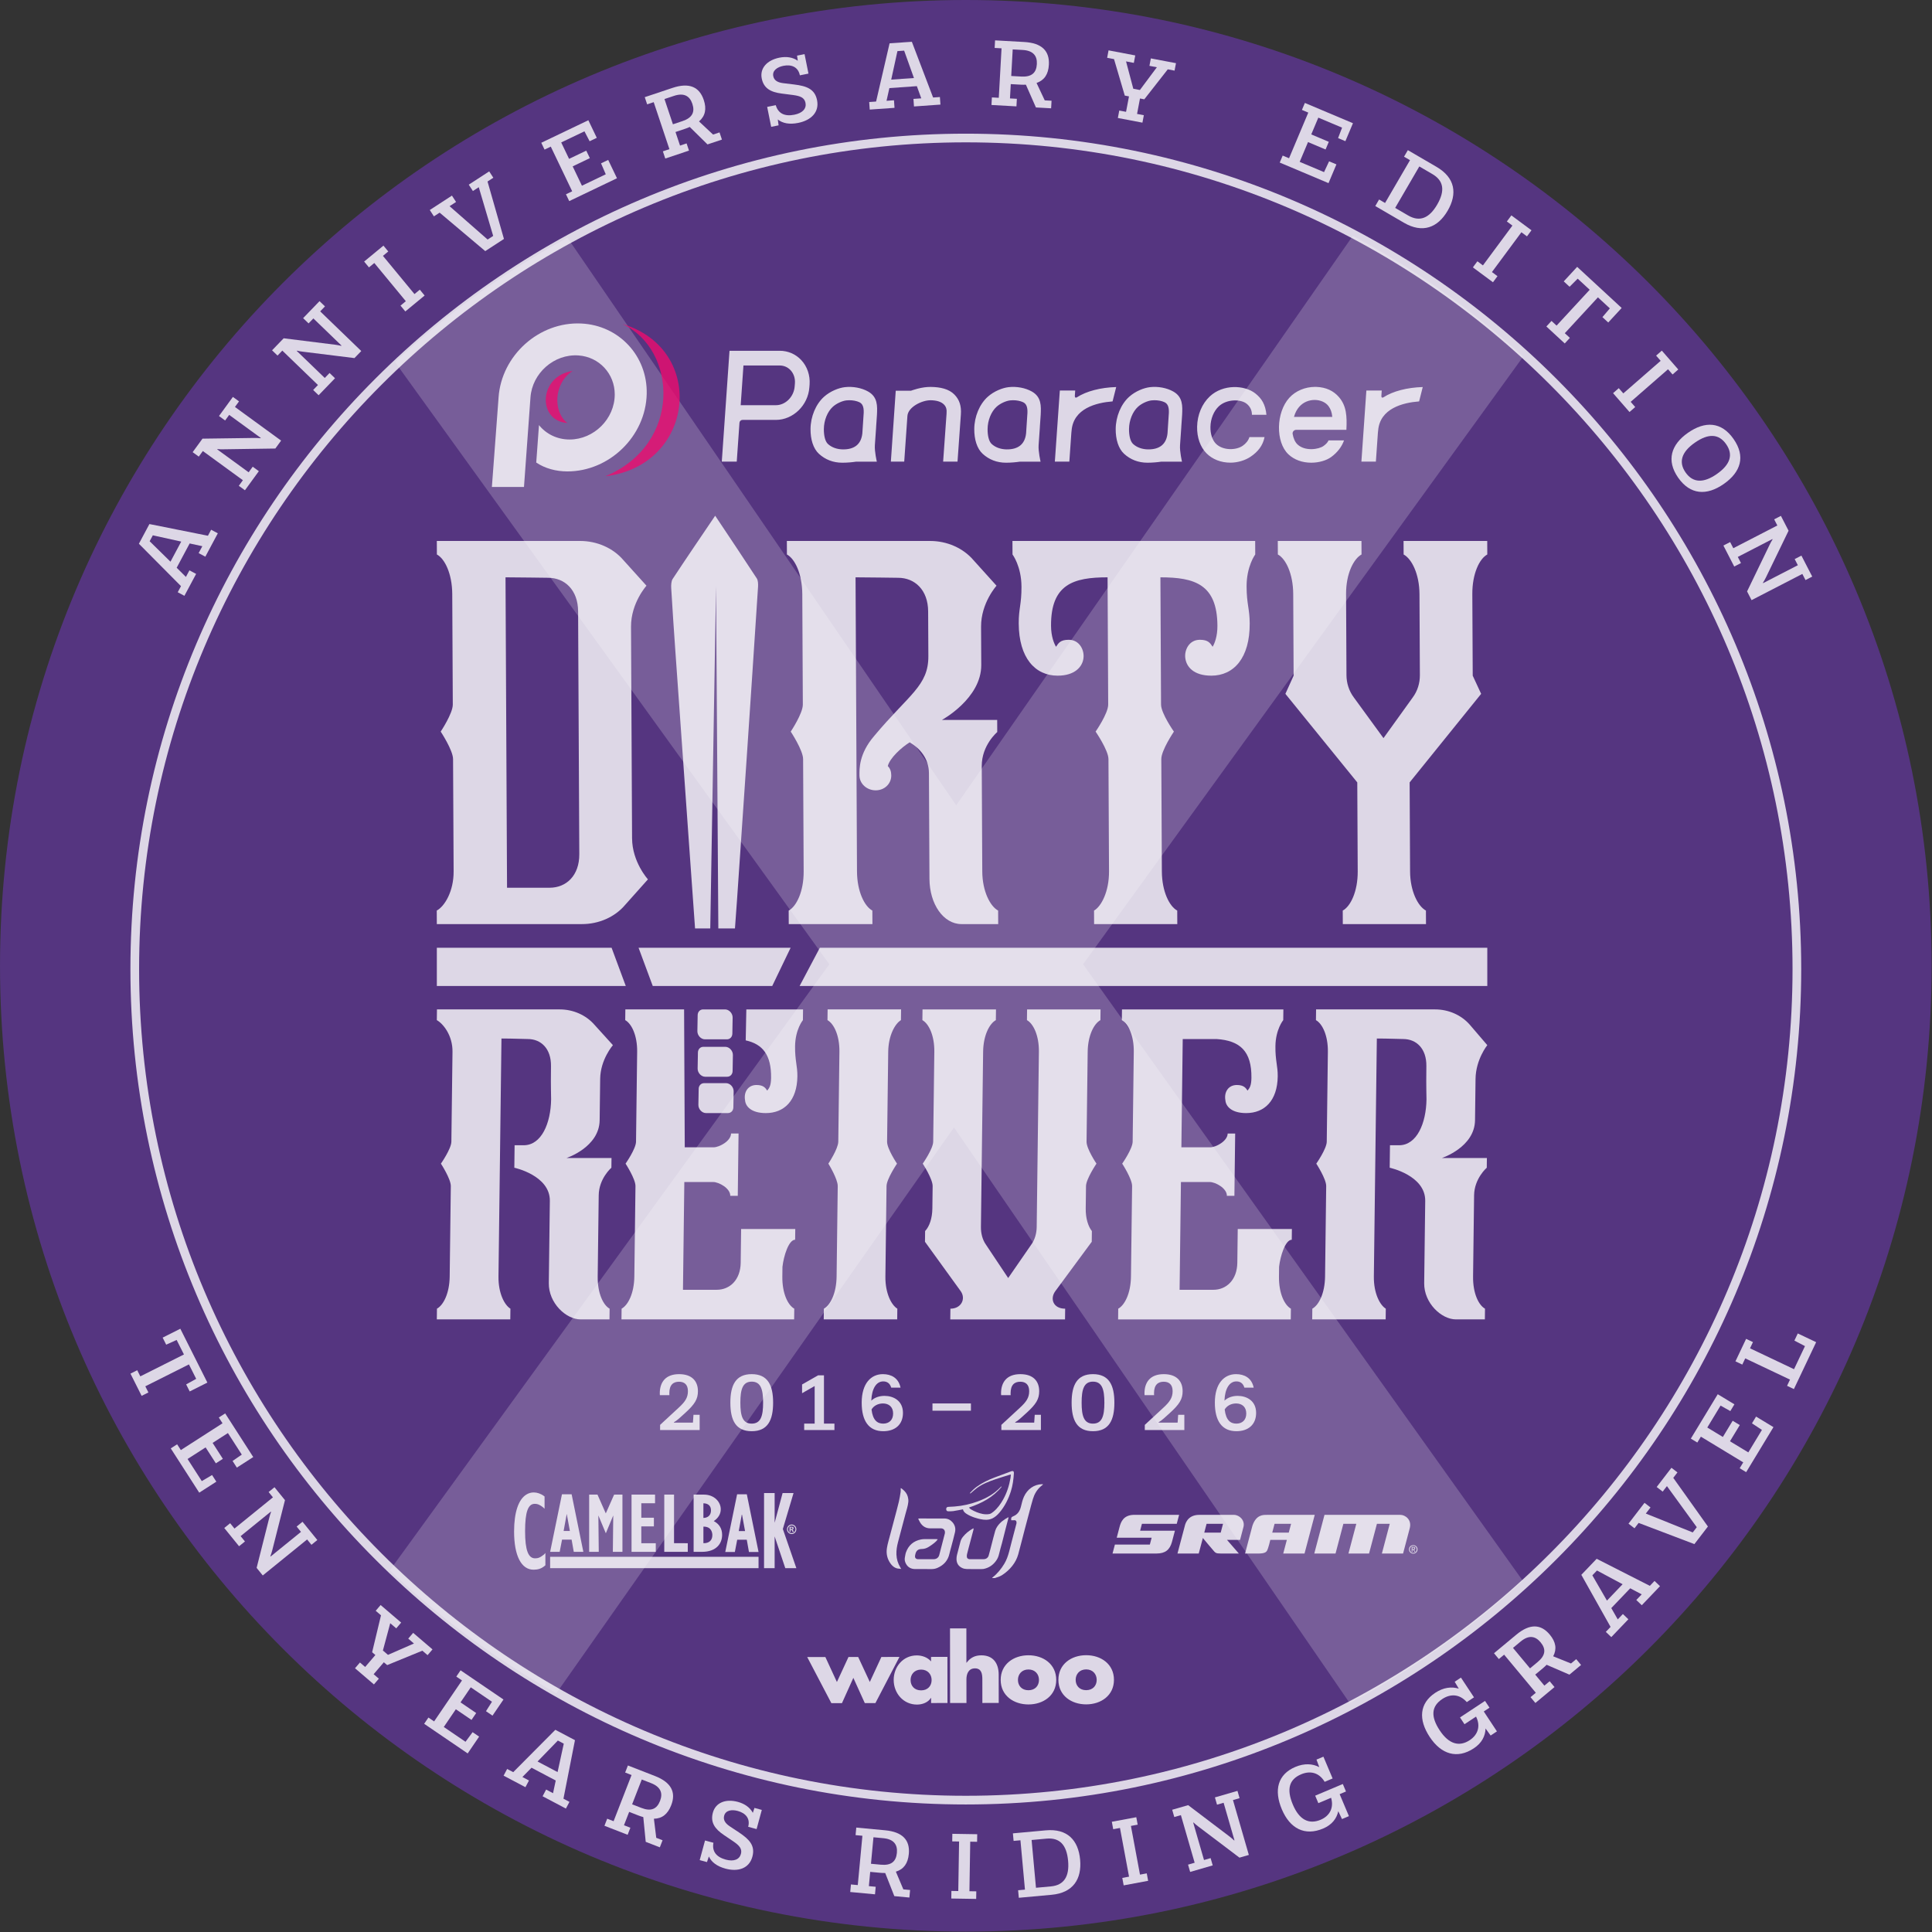<?xml version="1.0" encoding="UTF-8" standalone="no"?> <svg xmlns="http://www.w3.org/2000/svg" xmlns:xlink="http://www.w3.org/1999/xlink" xmlns:serif="http://www.serif.com/" width="100%" height="100%" viewBox="0 0 14634 14634" version="1.1" xml:space="preserve" style="fill-rule:evenodd;clip-rule:evenodd;stroke-linejoin:round;stroke-miterlimit:2;"><rect x="0" y="0" width="14634" height="14634" fill="#333333" stroke="none"/><g><g id="Layer-1"><g><g><path d="M14631.2,7315.55c0,-4040.25 -3275.26,-7315.55 -7315.56,-7315.55c-4040.26,0 -7315.53,3275.3 -7315.53,7315.55c0,4040.25 3275.26,7315.54 7315.53,7315.54c4040.3,-0 7315.56,-3275.3 7315.56,-7315.54" style="fill:#5e3694;fill-opacity:0.8;fill-rule:nonzero;"></path></g><g><path d="M5732.29,4381.24c-102.639,-157.553 -207.362,-313.178 -315.157,-474.897c-110.451,163.455 -217.413,319.966 -321.962,478.838c-10.955,16.614 -12.361,47.361 -10.955,70.902c9.358,159.098 20.209,318.056 31.389,476.911c34.896,494.358 70.035,988.646 105.156,1482.97c14.358,202.535 28.855,405.383 43.941,616.668l115.192,-0l43.767,-2593.41l17.344,2593.41l125.92,-0c4.739,-63.334 12.951,-177.067 15.312,-211.511c24.671,-360.643 49.462,-721.251 73.716,-1081.89c29.045,-431.251 57.795,-862.588 85.798,-1293.94c1.337,-21.198 0.33,-49.011 -9.461,-64.045" style="fill:#fff;fill-opacity:0.8;fill-rule:nonzero;"></path></g><g><path d="M4631.94,8771.47l-0.938,73.489c0,0 -94.41,81.251 -95.99,208.89c-0.764,58.055 -7.725,615.087 -7.725,615.087c-1.598,127.656 41.927,216.632 90.33,243.681l-0.973,81.198l-219.34,-0c-109.67,-0 -242.136,-123.751 -240.261,-274.619l7.813,-622.847c2.43,-193.351 -269.028,-251.39 -269.028,-251.39l2.083,-170.225l69.097,-0c134.046,-0 205.209,-166.355 207.483,-348.16c0.486,-38.698 -3.316,-61.893 -0.937,-251.442c1.649,-131.527 -74.653,-205.017 -176.164,-205.017c-40.625,-0 -105.503,-3.889 -198.975,-3.889c-0.712,54.167 -4.445,355.92 -22.605,1802.71c-1.562,127.656 46.059,216.632 90.434,243.681l-0.989,81.198l-556.494,-0l0.99,-81.198c49.097,-27.049 94.879,-116.025 96.476,-243.681l8.576,-684.723c0.677,-54.167 -75,-170.243 -75,-170.243c0,-0 78.524,-112.153 79.184,-166.285l8.542,-680.869c1.528,-123.75 -70.365,-212.725 -118.768,-239.826l1.042,-81.268l930.036,0c101.527,0 198.507,42.587 262.587,116.042l140.191,154.74c-0,-0 -94.74,108.316 -96.563,255.33l-3.924,313.368c-2.586,205 -251.354,286.268 -251.354,286.268l341.164,-0Z" style="fill:#fff;fill-opacity:0.8;fill-rule:nonzero;"></path></g><g><path d="M6719.27,8647.69c-0.66,54.167 75.121,166.302 75.121,166.302c0,0 -78.628,116.094 -79.323,170.226c-1.875,150.868 -6.476,518.351 -8.576,684.74c-1.597,127.639 46.024,216.632 90.364,243.664l-0.954,81.215l-556.494,-0l1.042,-81.215c49.045,-27.032 94.826,-116.025 96.406,-243.664c3.09,-243.733 4.913,-390.747 8.611,-684.74c0.66,-54.132 -70.989,-170.226 -70.989,-170.226c-0,0 74.496,-112.135 75.156,-166.302c3.472,-274.653 5.295,-421.667 8.576,-680.834c1.545,-123.767 -41.979,-212.795 -90.434,-239.844l1.042,-81.267l556.459,-0l-1.007,81.267c-45.052,27.049 -94.931,116.077 -96.424,239.844c-3.663,290.105 -5.208,413.889 -8.576,680.834" style="fill:#fff;fill-opacity:0.8;fill-rule:nonzero;"></path></g><g><path d="M9688.55,9595.47l-0.938,73.541c-1.545,127.639 41.945,216.615 90.382,243.664l-1.024,81.215l-1307.87,-0l0.99,-81.215c49.097,-27.049 94.861,-116.025 96.458,-243.664c4.028,-321.111 4.914,-390.747 8.611,-684.723c0.643,-54.184 -75.034,-170.26 -75.034,-170.26c-0,-0 78.541,-112.188 79.201,-166.285l8.559,-680.869c1.563,-123.75 -41.979,-212.777 -90.434,-239.861l1.042,-81.215l1222.54,-0l-1.041,81.215c-0,0 -57.657,69.653 -59.236,197.327c-1.372,108.316 18.385,150.816 17.448,228.229c-2.327,185.677 -101.007,278.542 -239.133,278.542c-109.67,-0 -153.663,-50.313 -157.17,-96.754c-11.423,-61.857 21.771,-116.024 86.788,-116.024c52.778,0 68.75,23.229 80.678,42.5c16.527,-19.271 28.923,-38.663 29.618,-96.649c2.534,-201.181 -85.782,-282.431 -264.393,-293.994l-255.903,0l-10.226,820.088l219.323,-0c40.626,-0 130.539,-46.424 131.303,-104.427l56.857,-0c-1.597,127.639 -4.253,340.417 -5.902,471.892l-56.91,0c0.746,-58.02 -88.038,-104.409 -128.663,-104.409l-219.358,-0c-0.608,50.277 -3.82,305.555 -10.191,816.198l255.885,0c97.5,0 179.653,-73.472 181.337,-205c3.125,-251.493 2.327,-189.566 3.177,-255.33l410.209,-0l-0.972,81.267c-48.768,0 -86.927,123.785 -96.007,205.001" style="fill:#fff;fill-opacity:0.8;fill-rule:nonzero;"></path></g><g><path d="M11262.5,8771.47l-0.937,73.489c-0,0 -94.41,81.251 -95.99,208.89c-0.764,58.055 -7.743,615.087 -7.743,615.087c-1.58,127.656 41.945,216.632 90.347,243.681l-0.972,81.198l-219.34,-0c-109.67,-0 -242.136,-123.751 -240.261,-274.619l7.813,-622.847c2.43,-193.351 -269.028,-251.39 -269.028,-251.39l2.083,-170.225l69.097,-0c134.063,-0 205.209,-166.355 207.483,-348.16c0.486,-38.698 -3.316,-61.893 -0.937,-251.442c1.649,-131.527 -74.601,-205.017 -176.164,-205.017c-40.625,-0 -105.503,-3.889 -198.976,-3.889c-0.711,54.167 -4.444,355.92 -22.604,1802.71c-1.562,127.656 46.059,216.632 90.434,243.681l-0.989,81.198l-556.494,-0l0.99,-81.198c49.097,-27.049 94.878,-116.025 96.476,-243.681l8.576,-684.723c0.677,-54.167 -75,-170.243 -75,-170.243c-0,-0 78.524,-112.153 79.201,-166.285l8.525,-680.869c1.527,-123.75 -41.997,-212.725 -90.4,-239.826l1.042,-81.268l901.667,0c101.528,0 198.507,42.587 262.587,116.042l132.657,154.74c-0,-0 -87.205,108.316 -89.028,255.33l-3.924,313.368c-2.587,205 -251.354,286.268 -251.354,286.268l341.163,-0Z" style="fill:#fff;fill-opacity:0.8;fill-rule:nonzero;"></path></g><g><path d="M4787.67,6349.94c0.885,180.07 120.156,310.712 120.156,310.712l-173.229,194.15c-77.431,91.788 -199.497,144.757 -325.487,144.757l-1100.38,-0l-0.521,-102.414c59.114,-31.77 128.542,-144.705 127.795,-296.562l-4.271,-850.8c-0.33,-67.066 -93.646,-208.298 -93.646,-208.298c0,-0 91.98,-137.691 91.632,-204.758c-0.416,-88.246 0.243,45.903 -4.114,-836.667c-0.799,-155.347 -56.979,-268.333 -116.407,-300.139l-0.468,-102.361l1086.06,-0c125.989,-0 248.576,52.951 326.875,144.74l175.156,194.149c0,-0 -117.951,130.642 -117.066,310.695l7.917,1602.8Zm-408.803,-1719.29c-0.798,-162.379 -101.336,-254.219 -227.344,-254.219c-48.211,-0 -207.587,-3.507 -322.482,-3.507l11.545,2351.23l322.5,0c126.007,0 225.712,-91.788 224.844,-254.201l-9.063,-1839.31Z" style="fill:#fff;fill-opacity:0.8;fill-rule:nonzero;"></path></g><g><path d="M7134.38,5453.24l418.872,-0l0.417,91.788c-0,0 -118.091,98.889 -117.344,257.726c0.434,84.705 3.524,706.112 3.975,797.848c0.764,151.858 60.626,264.792 120.07,296.563l0.521,102.413l-278.004,0c-137.17,0 -241.701,-151.84 -242.639,-342.483c-3.785,-769.636 -3.698,-748.386 -3.976,-801.355c-0.52,-109.479 -67.621,-187.101 -145.712,-233.021c-62.812,38.82 -151.354,120.018 -165.92,180.035c18.629,17.691 26.163,42.361 26.302,70.625c0.33,63.559 -51.284,112.969 -118.038,112.969c-66.701,0 -122.552,-49.41 -122.882,-112.969c-0.226,-49.427 -4.479,-162.413 109.705,-296.58c265.313,-317.708 413.316,-381.233 412.188,-607.223c-0,0 -0.504,-102.361 -1.667,-338.906c-0.816,-162.379 -101.354,-254.202 -227.344,-254.202c-48.212,0 -207.587,-3.524 -322.5,-3.524l10.955,2227.66c0.729,151.858 56.909,264.792 116.406,296.563l0.451,102.413l-633.802,0l-0.504,-102.413c59.115,-31.771 114.202,-144.705 113.455,-296.563l-4.218,-850.799c-0.33,-67.032 -93.698,-208.282 -93.698,-208.282c-0,0 91.979,-137.708 91.649,-204.792l-4.115,-836.667c-0.816,-155.33 -56.979,-268.316 -116.406,-300.122l-0.486,-102.361l1086.06,0c126.042,0 248.576,52.952 326.945,144.74l175.156,194.201c-0,0 -118.021,130.573 -117.118,310.643l1.458,289.497c1.25,254.201 -298.212,416.58 -298.212,416.58" style="fill:#fff;fill-opacity:0.8;fill-rule:nonzero;"></path></g><g><path d="M9507.82,4199.94c0,0 -66.232,88.282 -65.486,243.629c0.66,134.097 23.039,165.938 23.594,278.872c1.32,261.233 -120.33,395.417 -290.903,395.417c-133.403,-0 -189.34,-67.066 -197.066,-134.184c-7.708,-60 28.924,-137.657 110.521,-137.657c62.986,0 77.934,24.705 96.615,52.969c14.704,-24.705 36.684,-77.691 36.267,-158.854c-1.493,-314.202 -172.292,-367.188 -431.771,-367.188c1.771,360.087 2.361,476.58 4.757,963.785c0.33,67.067 97.396,204.775 97.396,204.775c-0,-0 -95.712,141.215 -95.382,208.299c4.201,854.358 4.201,850.799 4.201,850.799c0.764,151.823 56.927,264.792 116.424,296.563l0.468,102.413l-630.174,0l-0.451,-102.413c55.417,-31.771 114.201,-144.74 113.455,-296.563c-2.622,-518.941 -1.684,-335.365 -4.254,-850.799c-0.329,-67.084 -97.361,-208.299 -97.361,-208.299c0,-0 95.677,-137.708 95.347,-204.775c-0.572,-116.51 -0.034,-14.149 -4.722,-963.785c-259.496,-0 -429.74,52.986 -428.195,367.188c0.382,81.163 22.882,134.149 37.813,158.854c18.438,-28.264 33.142,-52.969 96.146,-52.969c81.545,0 118.993,77.657 111.875,137.657c-7.083,67.118 -66.059,134.184 -195.799,134.184c-170.521,-0 -293.472,-134.184 -294.792,-395.417c-0.555,-112.934 21.545,-144.775 20.886,-278.872c-0.799,-155.347 -67.917,-243.629 -67.917,-243.629l-0.521,-102.361l1838.56,0l0.468,102.361Z" style="fill:#fff;fill-opacity:0.8;fill-rule:nonzero;"></path></g><g><path d="M11265.1,4097.58l0.468,102.361c-59.114,31.789 -114.166,144.775 -113.368,300.139c0,0 1.632,331.806 3.038,617.779l63.716,137.708l-541.598,670.782l3.316,674.254c0.764,151.84 60.625,264.792 120.104,296.58l0.469,102.396l-630.157,0l-0.451,-102.396c59.097,-31.788 114.201,-144.74 113.437,-296.58l-3.368,-674.254l-544.497,-670.782l62.344,-137.708c-1.389,-285.973 -3.038,-617.779 -3.038,-617.779c-0.746,-155.364 -56.962,-268.35 -116.406,-300.139l-0.469,-102.361l633.803,0l0.52,102.361c-59.166,31.789 -117.916,144.775 -117.1,300.139c-0,0 0.121,31.719 2.986,614.22c0.33,60.052 19.149,120.069 56.441,169.496l223.923,307.153l220.886,-307.153c36.892,-49.427 55.087,-109.444 54.757,-169.496c-2.847,-582.501 -2.986,-614.22 -2.986,-614.22c-0.781,-155.364 -60.66,-268.35 -120.104,-300.139l-0.521,-102.361l633.855,0Z" style="fill:#fff;fill-opacity:0.8;fill-rule:nonzero;"></path></g><g><path d="M11265.6,7468.57l-5209,0l153.195,-289.583l5055.8,-0l-0,289.583Z" style="fill:#fff;fill-opacity:0.8;fill-rule:nonzero;"></path></g><g><path d="M4740.05,7468.57l-1431.2,0l0,-289.583l1323.73,-0l107.465,289.583Z" style="fill:#fff;fill-opacity:0.8;fill-rule:nonzero;"></path></g><g><path d="M5849.19,7468.57l-904.879,0l-107.448,-289.583l1151.68,-0l-139.358,289.583Z" style="fill:#fff;fill-opacity:0.8;fill-rule:nonzero;"></path></g><g><path d="M5653.13,7645.79l-4.722,234.635c129.791,28.282 194.392,112.066 192.222,283.751c-0.694,57.986 -13.108,77.361 -29.635,96.649c-11.927,-19.288 -27.882,-42.5 -80.678,-42.5c-65.017,0 -98.211,54.149 -86.77,116.024c3.506,46.459 47.5,96.771 157.152,96.771c138.143,0 236.806,-92.882 239.15,-278.559c0.92,-77.413 -18.82,-119.913 -17.517,-228.229c1.649,-127.674 59.305,-197.327 59.305,-197.327l1.024,-81.215l-429.531,-0Z" style="fill:#fff;fill-opacity:0.8;fill-rule:nonzero;"></path></g><g><path d="M5610.42,9564.51c-1.702,131.528 -83.82,205 -181.32,205l-255.903,-0c6.424,-510.643 9.601,-765.921 10.26,-816.181l219.323,-0c40.573,-0 129.376,46.371 128.681,104.392l56.875,0c1.649,-131.476 4.306,-344.236 5.886,-471.893l-56.875,0c-0.747,58.004 -90.66,104.427 -131.285,104.427l-219.323,0l-5.035,-1044.48l-444.931,0l-1.024,81.251c48.437,27.083 91.979,116.076 90.434,239.843l-8.577,680.852c-0.642,54.097 -79.201,166.302 -79.201,166.302c-0,-0 75.694,116.076 75.052,170.243c0,0 -4.566,363.629 -8.628,684.706c-1.598,127.656 -47.362,216.632 -96.424,243.68l-1.024,81.216l1307.92,-0l0.99,-81.216c-48.455,-27.048 -91.927,-116.024 -90.382,-243.68l0.92,-73.525c9.132,-81.215 47.24,-205 96.007,-205l1.024,-81.25l-410.243,-0c-0.851,65.747 -0.052,3.819 -3.194,255.313" style="fill:#fff;fill-opacity:0.8;fill-rule:nonzero;"></path></g><g><path d="M5505.73,7872.48l-165.851,0c-30.503,0 -58.125,-29.826 -57.569,-62.153l2.17,-121.319c0.469,-25.052 17.916,-43.212 41.562,-43.212l165.834,-0c30.521,-0 58.073,29.826 57.517,62.17l-2.153,121.302c-0.416,25.052 -17.934,43.212 -41.51,43.212" style="fill:#fff;fill-opacity:0.8;fill-rule:nonzero;"></path></g><g><path d="M5507.64,8155.88l-165.851,0c-30.504,0 -58.125,-29.809 -57.552,-62.153l2.152,-121.319c0.469,-25.052 17.917,-43.212 41.563,-43.212l165.833,-0c30.521,-0 58.073,29.826 57.518,62.17l-2.153,121.302c-0.417,25.052 -17.917,43.212 -41.51,43.212" style="fill:#fff;fill-opacity:0.8;fill-rule:nonzero;"></path></g><g><path d="M5513.37,8431.06l-165.851,-0c-30.503,-0 -58.125,-29.809 -57.552,-62.153l2.153,-121.32c0.451,-25.052 17.916,-43.211 41.562,-43.211l165.834,-0c30.521,-0 58.073,29.826 57.517,62.17l-2.153,121.302c-0.416,25.052 -17.916,43.212 -41.51,43.212" style="fill:#fff;fill-opacity:0.8;fill-rule:nonzero;"></path></g><g><path d="M8238.72,7966.87c-1.215,96.702 -1.493,119.931 -8.576,680.834c-0.643,54.184 75.087,166.32 75.087,166.32c-0,-0 -78.577,116.076 -79.236,170.226l-2.153,170.191c-0.938,73.542 18.611,135.399 46.597,170.226l-0.972,81.215l-276.91,375.261c-41.32,57.986 -13.785,131.528 75.555,131.528l-1.024,81.198l-869.202,-0l1.042,-81.198c81.18,-0 118.68,-73.542 78.802,-131.528l-271.459,-375.261l0.973,-81.215c32.899,-34.827 53.975,-96.684 54.913,-170.226l2.153,-170.191c0.659,-54.15 -75.053,-170.226 -75.053,-170.226c0,-0 78.56,-112.136 79.202,-166.32c7.257,-580.243 8.472,-673.125 8.576,-680.834c1.545,-123.767 -41.996,-212.777 -90.434,-239.843l1.024,-81.251l556.494,0l-1.042,81.251c-49.045,27.066 -94.913,116.076 -96.406,239.843c-0.243,15.452 -1.372,108.264 -16.684,1326.86c-0.556,46.389 11.059,96.702 38.958,135.365l167.518,251.441l173.698,-251.441c28.871,-38.663 41.753,-88.976 42.309,-135.365c16.18,-1292.03 16.58,-1323.02 16.615,-1326.86c1.545,-123.767 -42.014,-212.777 -90.469,-239.843l1.024,-81.251l556.494,0l-1.042,81.251c-49.063,27.066 -94.827,116.076 -96.372,239.843" style="fill:#fff;fill-opacity:0.8;fill-rule:nonzero;"></path></g><g><g><clipPath id="_clip1"><path d="M995.657,7336.7c-0,3472.28 2818.93,6291.34 6291.32,6291.34c3472.22,0 6291.32,-2819.07 6291.32,-6291.34c-0,-3472.31 -2819.1,-6291.36 -6291.32,-6291.36c-3472.4,0 -6291.32,2819.05 -6291.32,6291.36Z"></path></clipPath><g clip-path="url(#_clip1)"><g opacity="0.25"><g><path d="M8203.82,7303.99l4012.28,5625.66l-1972.43,0l-3017.62,-4389.6l-3085.09,4389.6l-1938.7,0l4079.73,-5625.66l-4046.01,-5609.81l1989.29,0l3017.62,4405.44l3068.23,-4405.44l1955.57,0l-4062.87,5609.81Z" style="fill:#fff;fill-opacity:0.8;fill-rule:nonzero;"></path></g></g></g></g></g><g><path d="M7514.93,11952.9c1.163,-1.719 1.996,-3.872 3.559,-5.087c36.267,-28.264 64.635,-63.438 88.316,-102.431c17.465,-28.75 28.351,-60.382 36.997,-92.743c7.378,-27.5 14.045,-55.208 21.215,-82.743c10.712,-41.094 21.597,-82.118 32.396,-123.16c0.833,-3.108 1.909,-6.215 2.257,-9.375c1.58,-15.104 -5.157,-24.201 -19.601,-22.344c-6.806,0.868 -13.837,0.139 -20.573,0.139c-1.667,-19.392 1.094,-24.236 16.667,-30.677c31.805,-13.125 48.09,-38.611 56.389,-70.417c6.788,-26.007 11.961,-52.552 23.229,-77.135c26.389,-57.639 75.92,-92.709 135.573,-94.861c2.934,-0.104 5.885,0.625 10.382,1.146c-7.448,6.319 -13.646,11.388 -19.636,16.684c-28.68,25.434 -46.944,57.586 -57.968,93.732c-9.584,31.337 -17.605,63.177 -26.112,94.861c-12.656,47.205 -25.312,94.445 -37.691,141.754c-15.902,60.833 -30.989,121.893 -47.534,182.552c-8.733,31.962 -24.132,61.059 -44.653,87.292c-21.129,27.031 -46.111,49.722 -74.792,68.629c-15.104,9.93 -31.371,16.597 -48.698,21.163c-2.413,0.642 -4.653,1.996 -6.979,3.021l-22.743,-0Z" style="fill:#fff;fill-opacity:0.8;fill-rule:nonzero;"></path></g><g><path d="M6954.69,11502.7c5.695,-0.486 8.82,-1.007 11.945,-1.007c62.222,-0.017 124.444,-0.243 186.684,0.209c24.323,0.173 44.948,9.982 61.129,28.333c19.218,21.788 25.555,47.639 19.305,75.33c-8.628,38.247 -19.358,76.024 -29.253,113.958c-4.341,16.65 -9.445,33.108 -13.16,49.896c-11.198,50.799 -42.188,84.844 -88.785,105.834c-13.871,6.25 -28.507,9.739 -43.854,9.739c-42.205,0 -84.41,0.313 -126.615,-0.086c-30.885,-0.278 -55.312,-12.813 -70.191,-40.695c-8.055,-15.087 -11.354,-31.25 -7.743,-48.333c2.656,-12.605 3.958,-25.695 8.281,-37.691c19.532,-54.184 58.108,-86.806 114.74,-97.761c8.924,-1.736 18.177,-2.396 27.292,-2.482c28.663,-0.313 57.344,-0.174 86.024,-0.07c3.594,0 7.188,0.677 12.396,1.215c-7.569,12.5 -17.326,21.059 -27.205,28.941c-13.437,10.764 -27.691,20.608 -42.344,29.636c-15.781,9.722 -33.107,15.156 -52.1,15.347c-26.962,0.278 -41.875,12.882 -47.587,38.958c-1.25,5.73 -2.969,11.563 -2.934,17.362c0.069,11.701 7.118,18.993 18.715,20.625c2.118,0.312 4.323,0.277 6.476,0.277c38.958,0.018 77.916,0.157 116.875,-0.069c20.555,-0.104 36.528,-12.066 41.701,-31.667c13.976,-53.003 27.535,-106.111 41.25,-159.149c0.417,-1.563 1.025,-3.091 1.268,-4.688c3.854,-24.896 -10.851,-38.68 -31.806,-38.264c-25.417,0.486 -50.851,-0.295 -76.285,0.191c-35.972,0.712 -61.91,-15.677 -80,-45.659c-4.965,-8.23 -8.715,-17.188 -14.219,-28.23" style="fill:#fff;fill-opacity:0.8;fill-rule:nonzero;"></path></g><g><path d="M7639.24,11495c-7.622,29.028 -15.348,58.021 -22.796,87.101c-9.079,35.399 -17.691,70.903 -26.909,106.267c-6.91,26.545 -15.452,52.709 -21.337,79.445c-4.028,18.298 -10.33,35.191 -20.66,50.486c-23.715,35.087 -56.146,57.691 -98.073,65.868c-4.219,0.816 -8.611,0.833 -12.934,0.833c-37.882,0.07 -75.781,0.625 -113.663,-0.295c-11.545,-0.278 -23.872,-2.778 -34.306,-7.587c-29.219,-13.472 -43.785,-37.378 -43.437,-69.635c0.121,-9.584 1.076,-19.41 3.385,-28.698c8.403,-33.889 17.57,-67.604 26.389,-101.424c3.594,-13.854 10.503,-26.25 19.306,-37.048c20.277,-24.948 44.861,-45.139 72.951,-60.973c1.84,-1.041 3.872,-1.718 7.292,-3.177c-0.191,3.941 0.139,6.927 -0.573,9.618c-12.9,48.889 -25.92,97.709 -38.889,146.58c-3.42,12.969 -6.979,25.938 -9.983,39.011c-1.302,5.711 -1.875,11.736 -1.823,17.621c0.07,12.587 6.945,19.636 19.67,21.025c1.094,0.121 2.171,0.121 3.264,0.121c35.174,0 70.365,0.226 105.539,-0.087c17.777,-0.173 32.378,-10.816 37.309,-28.107c8.107,-28.403 15.156,-57.136 22.639,-85.73c8.836,-33.819 17.083,-67.795 26.823,-101.337c3.402,-11.701 9.236,-23.194 16.145,-33.281c20.868,-30.503 50.053,-51.458 81.997,-68.854l2.674,2.257Z" style="fill:#fff;fill-opacity:0.8;fill-rule:nonzero;"></path></g><g><path d="M6826.39,11884.3c-6.372,-1.077 -9.532,-2.049 -12.709,-2.049c-29.878,-0.139 -51.458,-15.989 -67.847,-38.524c-25.469,-35.052 -34.566,-74.445 -27.83,-117.813c5.156,-33.125 15.261,-64.878 23.663,-97.118c10.973,-42.153 22.466,-84.167 33.594,-126.285c11.25,-42.639 22.952,-85.156 33.212,-128.021c5.868,-24.531 9.635,-49.618 13.49,-74.583c1.371,-8.785 0.225,-17.969 0.225,-27.83c6.25,0.851 10.816,5.729 15.504,9.497c18.038,14.514 32.187,32.378 38.333,54.878c3.472,12.726 5.399,25.868 4.132,39.722c-2.847,30.903 -13.333,59.775 -21.076,89.358c-18.802,71.788 -38.125,143.438 -56.962,215.209c-8.108,30.833 -13.386,61.944 -12.118,94.166c1.337,34.879 11.232,66.719 28.802,96.494c2.153,3.628 4.271,7.257 7.587,12.899" style="fill:#fff;fill-opacity:0.8;fill-rule:nonzero;"></path></g><g><path d="M7586.81,11261.8c-64.497,79.166 -150.625,124.878 -246.893,156.788c4.462,7.326 10.226,11.753 16.65,15.434c27.378,15.677 56.441,27.622 87.274,33.576c16.181,3.125 33.802,3.507 49.948,0.573c11.354,-2.048 22.309,-10.573 31.701,-18.316c30.851,-25.416 53.542,-57.621 73.004,-92.152c28.351,-50.278 45.347,-104.497 55.313,-161.077c1.562,-8.854 1.979,-17.899 3.038,-27.969c-4.531,1.077 -8.091,1.702 -11.511,2.761c-34.444,10.764 -69.097,20.955 -103.264,32.586c-49.618,16.893 -98.784,35.226 -141.614,66.459c-16.042,11.719 -30.486,25.59 -45.695,38.437c-2.135,1.789 -4.514,3.316 -8.802,3.195c1.094,-2.083 1.806,-4.549 3.351,-6.198c15.139,-16.198 31.024,-31.511 49.062,-44.618c41.858,-30.417 88.073,-52.24 136.164,-70.486c41.84,-15.851 83.871,-31.198 125.781,-46.841c12.396,-4.618 20.347,0.851 19.549,13.993c-2.848,46.823 -8.75,93.264 -23.039,138.073c-18.854,59.098 -46.145,113.959 -86.684,161.494c-15.85,18.593 -33.958,35.034 -56.632,45.052c-27.847,12.291 -56.684,10.677 -85.764,4.67c-27.586,-5.677 -54.323,-13.837 -79.774,-25.747c-10.729,-5.034 -21.267,-10.781 -30.99,-17.517c-11.163,-7.708 -20.382,-17.552 -23.125,-31.51c-25.191,4.687 -49.34,9.878 -73.715,13.472c-12.743,1.892 -25.92,1.58 -38.872,1.25c-9.322,-0.226 -14.131,-6.493 -14.27,-16.163c-0.174,-10.469 4.757,-16.389 15.052,-17.119c16.146,-1.128 32.343,-1.51 48.472,-2.777c60.521,-4.757 119.254,-17.726 176.215,-38.82c32.448,-12.014 63.75,-26.389 93.369,-44.427c28.767,-17.517 54.687,-38.455 77.916,-62.795c2.066,-2.153 4.323,-4.097 6.493,-6.163l2.292,2.882Z" style="fill:#fff;fill-opacity:0.8;fill-rule:nonzero;"></path></g><g><rect x="4167.01" y="11792.1" width="1578.58" height="85.99" style="fill:#fff;fill-opacity:0.8;"></rect></g><g><path d="M4707.12,11321l-55.538,0.069c-0,0 -51.701,116.91 -62.969,142.223c-11.111,-25.278 -62.864,-142.275 -62.864,-142.275l-63.126,0l-0.086,433.421l72.864,0.156l-3.073,-275.729l56.563,135.156l56.181,-135.208l-3.056,275.729l72.743,0l-0.069,-433.559l-7.57,0.017Z" style="fill:#fff;fill-opacity:0.8;fill-rule:nonzero;"></path></g><g><path d="M4857.64,11689.1c-0.035,-13.021 0.035,-114.341 -0.087,-127.379c12.9,-0.035 95.382,0 95.382,0l0.018,-65.556c-0,0 -82.483,0.035 -95.296,0.07c-0.052,-12.639 0.035,-97.118 -0.017,-109.757c13.09,-0.035 104.132,-0.052 104.132,-0.052l0.035,-65.417l-7.483,-0.069l-170.694,0.017l0.052,433.577l183.559,-0.052l-0,-65.4c-0,0 -96.372,-0.017 -109.601,0.018" style="fill:#fff;fill-opacity:0.8;fill-rule:nonzero;"></path></g><g><path d="M5105.56,11689c0.139,-14.809 0.017,-368.022 0.017,-368.022l-7.482,-0.069l-66.493,-0.035l-0.07,433.646l178.056,0.018l-0,-65.469c-0,0 -90.781,-0.017 -104.028,-0.069" style="fill:#fff;fill-opacity:0.8;fill-rule:nonzero;"></path></g><g><path d="M5406.42,11521.5c33.82,-22.5 53.108,-53.646 53.056,-89.618c-0,-54.566 -47.899,-110.955 -128.143,-110.938l-69.878,-0.017l-7.5,0l-0.139,433.559l63.108,0c112.621,0.018 152.847,-66.371 152.83,-128.385c-0,-47.986 -21.98,-82.709 -63.334,-104.601m-75.694,167.535c-0,-0 -1.667,-0.017 -2.743,-0.017c0.052,-12.934 -0,-112.466 0.052,-125.365c1.024,-0 2.587,-0.122 2.587,-0.122c60.33,0.105 65.069,49.289 65.104,64.254c-0.07,38.976 -23.785,61.285 -65,61.25m-2.761,-191.285c-0.017,-13.194 0.035,-97.951 0,-110.972c36.927,0.677 57.431,19.653 57.414,53.871c0.052,35.209 -21.598,56.25 -57.414,57.101" style="fill:#fff;fill-opacity:0.8;fill-rule:nonzero;"></path></g><g><path d="M4043.23,11889.7c30.59,-0.503 56.771,-6.476 84.982,-31.007l2.848,-2.882l0.034,-92.569l-10.503,11.354c-30.469,24.948 -47.882,29.392 -68.889,29.01c-49.566,-0.85 -74.497,-59.948 -74.427,-206.423c-0.018,-146.632 23.42,-204.705 71.042,-206.32c25.972,-0.851 44.184,10.66 61.892,23.854c8.507,6.32 14.635,13.75 14.635,13.75l0.052,-93.055l-4.062,-3.316c-25.295,-19.046 -52.448,-26.962 -76.094,-27.518c-21.25,-0.521 -40.469,5.347 -57.552,15.764c-59.514,36.267 -93.247,133.959 -93.247,280.191c0.053,183.75 54.896,290.712 149.289,289.167" style="fill:#fff;fill-opacity:0.8;fill-rule:nonzero;"></path></g><g><path d="M4329.86,11318.4l-6.215,0.069l-67.049,-0.017l-89.531,435.955l72.309,0.087c-0,-0 15.816,-81.702 17.899,-92.587c9.809,-0.07 62.448,-0 72.396,0.017c1.892,10.903 16.372,92.552 16.372,92.552l72.604,0.07l-88.785,-436.146Zm-13.333,277.986c-11.25,0.035 -36.129,0.035 -47.362,0.052c2.362,-12.795 15.799,-86.389 23.664,-129.427c7.951,43.038 21.493,116.58 23.698,129.375" style="fill:#fff;fill-opacity:0.8;fill-rule:nonzero;"></path></g><g><path d="M5996.53,11547.6c19.653,-0.035 35.469,16.076 35.434,36.024c-0.017,19.931 -15.816,35.955 -35.417,35.99c-19.6,-0.035 -35.434,-16.094 -35.399,-36.007c0.035,-19.931 15.851,-36.042 35.382,-36.007m-0.017,64.965c15.746,-0.017 28.593,-12.934 28.593,-28.906c-0.052,-16.076 -12.864,-29.028 -28.576,-29.011c-15.695,0 -28.438,12.969 -28.438,28.924c0.035,16.059 12.691,28.993 28.421,28.993m-16.025,-47.951l17.865,-0c9.062,0.052 12.691,4.913 12.691,10.833c-0,5.608 -3.872,9.774 -10.087,10.556l-0.017,0.208c3.09,1.059 4.583,3.194 7.205,7.552l5.225,9.08l-9.566,-0l-3.125,-6.129c-3.715,-7.586 -6.007,-9.531 -10.538,-9.513l-1.944,-0.018l-0.018,15.677l-7.656,-0.052l-0.035,-38.194Zm16.111,16.423c3.889,0.035 6.441,-2.135 6.389,-5.191c0.052,-3.42 -2.552,-5.121 -7.916,-5.173l-6.841,0.035l0,10.364l8.368,-0.035Z" style="fill:#fff;fill-opacity:0.8;fill-rule:nonzero;"></path></g><g><path d="M5656.77,11318.4l-6.302,0.017l-67.205,0.035l-89.705,437.101l72.621,0.087c0,-0 15.747,-82.032 17.813,-92.848c9.983,-0.069 62.535,-0.017 72.5,-0.069c2.031,10.937 16.493,92.864 16.493,92.864l72.708,-0.069l-88.923,-437.118Zm-13.316,278.68c-11.337,0.07 -36.198,-0.017 -47.691,0c2.291,-12.829 15.903,-86.545 23.784,-129.705c8.039,43.16 21.563,116.893 23.907,129.705" style="fill:#fff;fill-opacity:0.8;fill-rule:nonzero;"></path></g><g><path d="M5867.54,11637.6l-0.035,240.469l-80.226,0.017l0.07,-568.976l80.243,-0.017l-0.052,224.948l60.312,-225.087l82.952,-0c-8.542,27.361 -78.75,265.139 -80.938,271.875l-0.191,0.66l0.243,0.625c2.292,6.597 91.719,266.649 102.084,295.903l-83.872,-0.087l-80.59,-240.33Z" style="fill:#fff;fill-opacity:0.8;fill-rule:nonzero;"></path></g><g><path d="M8437.68,12723.7c-0.157,-119.132 -98.299,-186.458 -210.678,-186.319c-112.291,0.104 -210.277,67.656 -210.121,186.806c0.139,119.184 98.993,185.781 210.556,185.659c112.395,-0.121 210.399,-67.708 210.243,-186.146m-130.73,0.157c0.053,44.253 -29.253,78.316 -79.618,78.385c-50.347,0.052 -79.653,-33.941 -79.705,-78.194c-0.017,-42.9 29.184,-79.046 79.514,-79.115c50.417,-0.052 79.757,36.042 79.809,78.924m-306.458,0.364c-0.139,-119.166 -98.281,-186.458 -210.591,-186.319c-112.361,0.104 -210.312,67.656 -210.191,186.805c0.174,119.167 98.976,185.764 210.625,185.643c112.31,-0.139 210.296,-67.708 210.157,-186.129m-130.747,0.157c0.07,44.253 -29.184,78.316 -79.514,78.368c-50.416,0.034 -79.757,-33.959 -79.809,-78.195c-0.035,-42.899 29.254,-79.045 79.601,-79.08c50.365,-0.087 79.722,36.007 79.722,78.907m-428.75,174.791l123.889,-0.173l-0.261,-213.716c-0.069,-88.576 -43.02,-147.083 -131.545,-146.979c-48.333,0.087 -83.038,17.83 -111.597,55.972l-1.372,0l-0.277,-260.121l-123.924,0.121l0.642,565.191l123.959,-0.19l-0.226,-179.028c-0.087,-40.851 15.573,-83.108 64.566,-83.16c49.722,-0.052 55.903,42.187 55.955,83.021l0.191,179.062Zm-388.316,0.434l123.958,-0.173l-0.417,-349.254l-123.941,0.104l0.018,34.08c-25.868,-30.625 -68.073,-45.538 -108.264,-45.486c-103.507,0.139 -174.896,86.024 -174.792,186.076c0.139,100.122 73.09,186.494 176.58,186.372c40.868,-0.017 83.733,-15.781 105.469,-50.503l1.337,-0l0.052,38.784Zm3.889,-174.271c0.052,44.254 -29.167,78.282 -79.549,78.369c-50.417,0.069 -79.722,-33.959 -79.775,-78.178c-0.052,-42.916 29.202,-79.08 79.601,-79.132c50.382,-0.052 79.67,36.025 79.723,78.941m-425.73,174.757l182.083,-349.496l-136.857,0.156l-87.622,189.392l-88.073,-189.201l-73.507,0.104l-87.656,189.393l-87.361,-189.202l-137.518,0.191l182.848,349.063l80.382,-0.104l86.232,-191.372l86.702,191.181l80.347,-0.105Z" style="fill:#fff;fill-opacity:0.8;fill-rule:nonzero;"></path></g><g><path d="M7315.63,1078.22c-3452.88,0 -6261.98,2809.12 -6261.98,6261.98c0,3452.89 2809.1,6261.98 6261.98,6261.98c3452.89,0 6261.98,-2809.1 6261.98,-6261.98c0,-3452.87 -2809.1,-6261.98 -6261.98,-6261.98m0,12589.8c-3489.15,-0 -6327.77,-2838.61 -6327.77,-6327.77c-0,-3489.15 2838.61,-6327.77 6327.77,-6327.77c3489.15,-0 6327.77,2838.61 6327.77,6327.77c-0,3489.15 -2838.61,6327.77 -6327.77,6327.77" style="fill:#fff;fill-opacity:0.8;fill-rule:nonzero;"></path></g><g><path d="M988.192,10404.6l51.302,-25.764l23.368,46.493l330.382,-165.886l-55.26,-109.965l-79.167,35.816l-26.84,-53.403l133.906,-67.239l204.931,407.795l-133.889,67.24l-26.858,-53.403l76.024,-42.101l-54.948,-109.34l-330.399,165.885l23.385,46.511l-51.319,25.746l-84.618,-168.385Z" style="fill:#fff;fill-opacity:0.8;fill-rule:nonzero;"></path></g><g><path d="M1293.4,10970.9l48.281,-31.042l28.16,43.768l315.643,-202.9l-28.143,-43.785l48.282,-31.024l212.656,330.66l-124.253,79.896l-32.327,-50.295l69.722,-48.16l-105,-163.264l-116.007,74.549l77.605,120.694l-52.987,34.08l-77.621,-120.694l-136.615,87.83l107.656,167.413l77.865,-45.886l32.344,50.278l-129.566,83.282l-215.695,-335.4Z" style="fill:#fff;fill-opacity:0.8;fill-rule:nonzero;"></path></g><g><path d="M2403.64,11665l-44.566,36.163l-32.812,-40.417l-335.938,272.587l-46.528,-57.361l96.042,-380.486c3.472,-14.601 8.055,-30.087 13.385,-43.49l-1.753,-2.187l-228.872,185.694l32.813,40.434l-44.584,36.164l-112.118,-138.195l44.566,-36.181l32.813,40.434l291.354,-236.423l-32.795,-40.417l44.566,-36.163l79.34,97.778l-96.597,380.92c-4.011,15.035 -8.49,29.531 -13.924,43.924l1.754,2.187l229.948,-186.58l-32.795,-40.417l44.566,-36.18l112.135,138.212Z" style="fill:#fff;fill-opacity:0.8;fill-rule:nonzero;"></path></g><g><path d="M2689.06,12636.2l37.326,-43.628l39.566,33.854l77.362,-90.434l-24.584,-21.024l67.136,-279.758l-40.104,-34.27l37.326,-43.629l155.573,133.056l-37.326,43.628l-45.434,-38.871l-55.591,206.719l38.49,32.899l196.719,-85.99l-43.299,-37.048l37.309,-43.611l146.493,125.277l-37.326,43.629l-39.566,-33.837l-266.545,109.184l-25.122,-21.476l-77.361,90.417l39.548,33.837l-37.309,43.629l-143.281,-122.553Z" style="fill:#fff;fill-opacity:0.8;fill-rule:nonzero;"></path></g><g><path d="M3212.85,13057l32.292,-47.448l43.038,29.271l211.146,-310.243l-43.038,-29.288l32.309,-47.466l325.035,221.233l-83.108,122.136l-49.427,-33.646l45.347,-71.615l-160.486,-109.236l-77.622,114.028l118.629,80.746l-35.451,52.101l-118.629,-80.764l-91.372,134.306l164.549,111.996l53.733,-72.691l49.41,33.646l-86.667,127.344l-329.688,-224.41Z" style="fill:#fff;fill-opacity:0.8;fill-rule:nonzero;"></path></g><g><path d="M4071.7,13342.5l151.702,80.139l46.892,-215.174l-44.757,-23.663l-153.837,158.698Zm196.233,281.841l45.382,23.993l-26.841,50.764l-176.562,-93.282l26.823,-50.781l52.222,27.604l20.538,-96.059l-183.403,-96.91l-69.045,70.434l49.74,26.285l-26.823,50.764l-165.4,-87.361l26.841,-50.781l46.024,24.305l319.063,-320.834l148.594,78.49l-87.153,443.369Z" style="fill:#fff;fill-opacity:0.8;fill-rule:nonzero;"></path></g><g><path d="M4788.02,13666.8l70.122,27.292c73.42,28.576 117.309,8.854 141.423,-53.142c22.83,-58.716 5.087,-106.198 -68.333,-134.775l-70.122,-27.292l-73.09,187.917Zm-209.618,162.552l20.798,-53.507l48.507,18.889l136.025,-349.722l-48.49,-18.872l20.799,-53.507l204.497,79.601c125.156,48.715 161.371,124.41 123.559,221.632c-26.129,67.188 -68.698,100.973 -131.077,102.24l17.778,144.392l47.847,18.629l-20.798,53.507l-106.823,-41.597l-18.403,-187.449c-11.65,-3.038 -24.358,-7.239 -36.806,-12.083l-70.121,-27.292l-39.341,101.129l48.49,18.889l-20.799,53.507l-175.642,-68.386Z" style="fill:#fff;fill-opacity:0.8;fill-rule:nonzero;"></path></g><g><path d="M5597.92,13880.1c78.993,52.622 123.611,100.278 101.059,183.403c-24.184,89.201 -108.091,116.493 -203.803,90.538c-64.479,-17.482 -106.163,-49.114 -125.816,-92.153l-14.444,42.5l-54.983,-14.895l40.33,-148.699l63.802,17.31c-12.118,63.454 20.295,107.812 92.934,127.517c62.431,16.927 103.889,-1.562 115.052,-42.795c10.643,-39.202 -11.736,-64.115 -57.882,-95.504l-70.208,-47.344c-70.903,-47.534 -104.08,-97.152 -84.288,-170.139c20.538,-75.694 96.667,-106.545 189.653,-81.336c52.274,14.201 91.788,43.055 113.055,82.916l12.292,-37.291l55.66,15.086l-39.427,145.296l-63.802,-17.309c17.413,-64.202 -21.216,-104.41 -78.907,-120.07c-44.791,-12.153 -91.632,-5.989 -103.003,35.903c-8.611,31.771 7.795,57.257 42.309,80.399l70.417,46.667Z" style="fill:#fff;fill-opacity:0.8;fill-rule:nonzero;"></path></g><g><path d="M6597.22,14117.2l74.913,7.014c78.42,7.361 115.226,-23.628 121.459,-89.844c5.868,-62.726 -24.202,-103.507 -102.622,-110.868l-74.913,-7.049l-18.837,200.747Zm-157.101,213.768l5.382,-57.153l51.788,4.861l35.087,-373.577l-51.823,-4.861l5.382,-57.153l218.438,20.504c133.732,12.535 189.271,75.399 179.531,179.253c-6.736,71.806 -38.42,115.938 -98.073,134.237l56.649,133.993l51.112,4.792l-5.365,57.152l-114.132,-10.711l-69.01,-175.226c-12.032,0.277 -25.4,-0.261 -38.716,-1.511l-74.913,-7.048l-10.139,108.038l51.806,4.861l-5.348,57.153l-187.656,-17.604Z" style="fill:#fff;fill-opacity:0.8;fill-rule:nonzero;"></path></g><g><path d="M7205.56,14380.4l0.937,-57.431l52.049,0.851l6.094,-375.278l-52.032,-0.851l0.938,-57.396l188.472,3.039l-0.92,57.413l-52.049,-0.851l-6.111,375.296l52.049,0.833l-0.938,57.43l-188.489,-3.055Z" style="fill:#fff;fill-opacity:0.8;fill-rule:nonzero;"></path></g><g><path d="M7847.05,14299l112.761,-10.33c99.462,-9.097 141.476,-74.809 130.555,-194.045c-11.041,-120.625 -63.541,-176.997 -163.68,-167.813l-112.778,10.313l33.142,361.875Zm-130.069,75.885l-5.243,-57.187l51.823,-4.722l-34.202,-373.733l-51.84,4.739l-5.226,-57.17l248.646,-22.76c163.889,-15 246.945,74.409 260.487,222.239c13.472,147.119 -53.316,250.956 -215.799,265.834l-248.646,22.76Z" style="fill:#fff;fill-opacity:0.8;fill-rule:nonzero;"></path></g><g><path d="M8511.29,14280.8l-10.504,-56.441l51.164,-9.531l-68.716,-368.889l-51.163,9.531l-10.521,-56.441l185.296,-34.496l10.503,56.441l-51.163,9.531l68.732,368.889l51.164,-9.531l10.521,56.441l-185.313,34.496Z" style="fill:#fff;fill-opacity:0.8;fill-rule:nonzero;"></path></g><g><path d="M9373.27,13565l15.937,55.174l-49.982,14.462l120.156,415.66l-70.92,20.538l-312.935,-236.702c-12.083,-8.906 -24.548,-19.149 -34.809,-29.305l-2.725,0.798l81.875,283.16l49.982,-14.461l15.955,55.156l-170.92,49.462l-15.937,-55.139l49.982,-14.479l-104.219,-360.522l-49.982,14.462l-15.938,-55.156l120.903,-34.983l313.143,237.362c12.274,9.566 23.889,19.34 35,29.965l2.691,-0.781l-82.24,-284.514l-49.983,14.461l-15.955,-55.139l170.921,-49.479Z" style="fill:#fff;fill-opacity:0.8;fill-rule:nonzero;"></path></g><g><path d="M10171.2,13513l23.958,56.771l-47.951,20.243l70.26,166.406l-52.482,22.188l-28.177,-59.549c-12.24,56.094 -48.091,103.16 -114.827,131.337c-139.323,58.82 -251.302,-0.278 -312.587,-145.417c-61.545,-145.781 -30.989,-265.104 102.5,-321.476c67.396,-28.454 129.844,-25.191 180.973,1.858l-21.094,-57.205l52.465,-22.17l69.722,165.139l-60.26,25.451c-43.42,-72.118 -110.886,-85.416 -178.264,-56.979c-92.014,38.872 -111.459,113.976 -62.448,230.07c48.194,114.201 121.302,151.719 210.07,114.236c68.038,-28.75 101.961,-89.444 79.357,-166.528l-96.562,40.764l-23.959,-56.753l209.306,-88.386Z" style="fill:#fff;fill-opacity:0.8;fill-rule:nonzero;"></path></g><g><path d="M11248.4,12883.6l33.976,51.388l-43.438,28.698l99.583,150.712l-47.517,31.424l-38.628,-53.368c-1.719,57.361 -28.334,110.208 -88.785,150.156c-126.146,83.386 -247.084,45.816 -333.924,-85.607c-87.24,-131.997 -79.08,-254.914 41.805,-334.792c61.025,-40.33 123.021,-48.577 178.23,-31.372l-31.233,-52.361l47.535,-31.424l98.819,149.532l-54.583,36.076c-55.92,-62.917 -124.67,-63.629 -185.677,-23.281c-83.334,55.069 -88.681,132.448 -19.219,237.587c68.333,103.385 147.083,126.875 227.465,73.75c61.615,-40.712 83.837,-106.598 47.466,-178.23l-87.431,57.778l-33.976,-51.406l189.532,-125.26Z" style="fill:#fff;fill-opacity:0.8;fill-rule:nonzero;"></path></g><g><path d="M11589.2,12637.1l57.847,-48.125c60.556,-50.399 64.583,-98.368 22.049,-149.497c-40.296,-48.454 -90.417,-55.92 -150.99,-5.538l-57.847,48.125l128.941,155.035Zm40.607,262.223l-36.701,-44.15l40,-33.281l-239.965,-288.542l-40.018,33.281l-36.701,-44.132l168.698,-140.347c103.264,-85.92 187.014,-80.903 253.715,-0.712c46.111,55.469 55.018,109.08 25.903,164.254l134.931,54.427l39.462,-32.83l36.718,44.132l-88.142,73.316l-172.865,-74.757c-8.298,8.715 -18.125,17.813 -28.385,26.354l-57.848,48.143l69.393,83.42l40,-33.281l36.719,44.132l-144.914,120.573Z" style="fill:#fff;fill-opacity:0.8;fill-rule:nonzero;"></path></g><g><path d="M12171.9,12123.8l118.611,-124.046l-194.219,-103.854l-35,36.597l110.608,191.303Zm324.879,-111.789l35.486,-37.1l41.493,39.652l-138.038,144.376l-41.511,-39.671l40.834,-42.708l-86.823,-45.972l-143.403,149.982l48.906,85.626l38.889,-40.678l41.51,39.671l-129.305,135.225l-41.511,-39.67l35.973,-37.621l-221.476,-394.497l116.18,-121.511l402.796,204.896Z" style="fill:#fff;fill-opacity:0.8;fill-rule:nonzero;"></path></g><g><path d="M12834.2,11695.9l-422.275,-160.573l-31.284,40.712l-45.504,-35l121.285,-157.813l45.503,35l-35.555,46.285l355.469,142.934l30.434,-39.601l-226.042,-311.337l-32.135,41.823l-45.504,-35l111.858,-145.538l45.503,35l-31.718,41.267l262.396,368.577l-102.431,133.264Z" style="fill:#fff;fill-opacity:0.8;fill-rule:nonzero;"></path></g><g><path d="M13226.4,11150.9l-49.097,-29.774l26.979,-44.497l-320.903,-194.531l-26.979,44.514l-49.098,-29.775l203.785,-336.285l126.32,76.563l-30.99,51.146l-73.906,-41.511l-100.608,166.042l117.952,71.511l74.357,-122.744l53.889,32.674l-74.358,122.726l138.907,84.201l103.142,-170.26l-75.416,-49.827l30.989,-51.128l131.719,79.844l-206.684,341.111Z" style="fill:#fff;fill-opacity:0.8;fill-rule:nonzero;"></path></g><g><path d="M13588,10521.6l-51.858,-24.618l22.309,-47.031l-339.08,-160.886l-22.326,47.032l-51.858,-24.601l80.782,-170.313l51.892,24.601l-22.309,47.031l333.368,158.178l82.9,-174.757l-80.087,-41.91l25.607,-54.028l139.185,66.042l-168.525,355.26Z" style="fill:#fff;fill-opacity:0.8;fill-rule:nonzero;"></path></g><g><path d="M1291.32,4254.51l81.354,-152.205l-215.07,-47.586l-24.01,44.93l157.726,154.861Zm283.594,-196.475l24.34,-45.521l50.625,27.048l-94.67,177.153l-50.625,-27.048l27.986,-52.414l-96.007,-20.833l-98.333,184.011l70,69.496l26.684,-49.896l50.625,27.066l-88.698,165.921l-50.625,-27.066l24.687,-46.164l-318.872,-321.198l79.688,-149.08l443.195,88.525Z" style="fill:#fff;fill-opacity:0.8;fill-rule:nonzero;"></path></g><g><path d="M1764.06,3006.47l46.389,33.82l-30.816,42.291l349.653,254.81l-43.715,60.017l-393.125,5.781c-15.035,0.417 -31.233,0.018 -45.556,-1.701l-1.667,2.292l238.195,173.593l30.816,-42.309l46.372,33.82l-105.348,144.618l-46.389,-33.819l30.816,-42.292l-303.246,-221.007l-30.834,42.291l-46.389,-33.802l74.549,-102.309l393.698,-5.382c15.608,0 30.781,0.573 46.094,2.118l1.684,-2.309l-239.34,-174.41l-30.799,42.309l-46.389,-33.802l105.347,-144.618Z" style="fill:#fff;fill-opacity:0.8;fill-rule:nonzero;"></path></g><g><path d="M2420.31,2280.96l41.302,39.861l-36.337,37.657l311.216,300.469l-51.58,53.437l-390.122,-48.351c-14.948,-1.649 -30.903,-4.27 -44.879,-7.934l-1.979,2.032l212.032,204.687l36.354,-37.656l41.285,39.878l-124.237,128.733l-41.302,-39.878l36.32,-37.657l-269.896,-260.59l-36.372,37.656l-41.285,-39.861l87.917,-91.094l390.625,48.837c15.452,2.136 30.4,4.774 45.4,8.42l1.944,-2.031l-213.021,-205.66l-36.337,37.656l-41.284,-39.861l124.236,-128.75Z" style="fill:#fff;fill-opacity:0.8;fill-rule:nonzero;"></path></g><g><path d="M3070.14,2359.07l-36.528,-44.271l40.365,-33.316l-238.803,-289.393l-40.399,33.316l-36.545,-44.27l146.232,-120.643l36.528,44.271l-40.364,33.316l238.837,289.375l40.347,-33.316l36.562,44.288l-146.232,120.643Z" style="fill:#fff;fill-opacity:0.8;fill-rule:nonzero;"></path></g><g><path d="M3675.52,1902.04l-345.556,-291.354l-43.264,28.125l-31.302,-48.108l167.796,-109.08l31.284,48.125l-49.184,31.979l288.247,252.605l42.101,-27.361l-109.202,-368.994l-44.479,28.907l-31.285,-48.125l154.775,-100.608l31.267,48.125l-43.871,28.524l124.357,435.122l-141.684,92.118Z" style="fill:#fff;fill-opacity:0.8;fill-rule:nonzero;"></path></g><g><path d="M4311.63,1523.36l-24.792,-51.771l47.205,-22.604l-162.136,-338.385l-47.204,22.604l-24.792,-51.771l356.597,-170.747l63.82,133.212l-54.236,25.955l-39.115,-75.156l-176.094,84.288l59.601,124.375l130.122,-62.309l27.222,56.823l-130.139,62.309l70.173,146.476l180.504,-86.459l-35.799,-82.951l54.219,-25.972l66.545,138.889l-361.701,173.194Z" style="fill:#fff;fill-opacity:0.8;fill-rule:nonzero;"></path></g><g><path d="M5097.05,941.5l71.771,-23.993c75.087,-25.121 96.406,-68.42 75.313,-131.51c-20.001,-59.74 -64.185,-84.844 -139.289,-59.74l-71.736,23.993l63.941,191.25Zm-57.934,259.306l-18.194,-54.444l49.618,-16.598l-119.011,-355.937l-49.618,16.597l-18.194,-54.445l209.218,-69.948c128.073,-42.83 204.619,-7.882 237.709,91.059c22.865,68.386 11.58,121.632 -35.851,162.605l106.337,99.531l48.959,-16.354l18.211,54.444l-109.323,36.545l-134.409,-132.239c-10.973,5.139 -23.473,10.069 -36.216,14.323l-71.753,23.993l34.392,102.917l49.636,-16.58l18.229,54.462l-179.74,60.069Z" style="fill:#fff;fill-opacity:0.8;fill-rule:nonzero;"></path></g><g><path d="M6015.63,639.955c94.688,11.684 156.25,34.305 173.212,118.715c18.247,90.625 -45.035,152.622 -142.812,172.275c-65.886,13.246 -117.57,3.663 -154.584,-26.042l6.059,44.479l-56.163,11.302l-30.382,-151.024l65.174,-13.09c17.569,62.17 66.614,87.309 140.816,72.378c63.819,-12.83 92.83,-47.951 84.392,-89.809c-8.003,-39.809 -39.34,-52.083 -94.913,-59.479l-84.462,-10.868c-85.122,-10.729 -137.24,-40.261 -152.136,-114.393c-15.486,-76.875 39.202,-138.576 134.202,-157.691c53.403,-10.729 101.927,-2.621 138.924,23.507l-5.643,-38.871l56.841,-11.424l29.687,147.57l-65.174,13.107c-13.107,-65.208 -65.92,-83.871 -124.861,-72.014c-45.781,9.202 -85.156,35.695 -76.614,78.247c6.475,32.257 32.673,47.708 74.149,52.951l84.288,10.174Z" style="fill:#fff;fill-opacity:0.8;fill-rule:nonzero;"></path></g><g><path d="M6750.52,603.132l172.153,-12.17l-74.202,-207.396l-50.799,3.576l-47.152,215.99Zm317.292,135.486l51.527,-3.628l4.045,57.257l-200.382,14.166l-4.045,-57.274l59.254,-4.184l-33.455,-92.379l-208.143,14.705l-21.562,96.268l56.441,-3.976l4.045,57.257l-187.674,13.247l-4.062,-57.257l52.205,-3.681l102.205,-440.955l168.611,-11.91l160.99,422.344Z" style="fill:#fff;fill-opacity:0.8;fill-rule:nonzero;"></path></g><g><path d="M7659.55,575.597l75.538,4.219c79.063,4.427 114.879,-27.951 118.577,-94.358c3.489,-62.934 -28.299,-102.587 -107.361,-106.996l-75.556,-4.236l-11.198,201.371Zm-149.635,219.584l3.177,-57.344l52.257,2.934l20.868,-374.757l-52.24,-2.917l3.195,-57.326l220.295,12.291c134.826,7.535 193.09,68.299 187.274,172.483c-4.027,72.014 -34.166,117.309 -93.368,137.847l62.066,131.806l51.528,2.882l-3.194,57.326l-115.087,-6.423l-76.094,-172.57c-12.083,0.729 -25.504,0.677 -38.941,-0.052l-75.538,-4.253l-6.042,108.385l52.24,2.917l-3.195,57.344l-189.201,-10.573Z" style="fill:#fff;fill-opacity:0.8;fill-rule:nonzero;"></path></g><g><path d="M8467.19,893.67l10.729,-56.406l51.406,9.774l22.24,-116.909l-31.945,-6.077l-81.389,-276.302l-52.1,-9.896l10.711,-56.406l202.205,38.437l-10.711,56.407l-59.08,-11.216l54.913,207.118l50.052,9.514l128.507,-172.257l-56.285,-10.712l10.712,-56.388l190.382,36.198l-10.712,56.388l-51.423,-9.774l-177.796,227.032l-32.673,-6.216l-22.205,116.927l51.406,9.775l-10.729,56.389l-186.215,-35.4Z" style="fill:#fff;fill-opacity:0.8;fill-rule:nonzero;"></path></g><g><path d="M9693.41,1231.31l22.292,-52.9l48.229,20.33l145.746,-345.834l-48.211,-20.329l22.309,-52.9l364.253,153.611l-57.378,136.129l-55.382,-23.351l30.295,-79.166l-179.861,-75.851l-53.559,127.101l132.934,56.059l-24.479,58.073l-132.934,-56.059l-63.108,149.67l184.427,77.778l38.316,-81.858l55.417,23.351l-59.827,141.962l-369.479,-155.816Z" style="fill:#fff;fill-opacity:0.8;fill-rule:nonzero;"></path></g><g><path d="M10567.7,1574.73l98.368,57.326c86.789,50.556 159.358,21.546 219.601,-81.892c60.99,-104.636 50.695,-181.129 -36.667,-232.049l-98.35,-57.326l-182.952,313.941Zm-150.59,-14.045l28.889,-49.601l45.243,26.372l188.906,-324.237l-45.226,-26.354l28.889,-49.583l216.91,126.389c142.969,83.333 159.08,204.548 84.375,332.778c-74.357,127.639 -189.34,173.246 -331.076,90.642l-216.91,-126.406Z" style="fill:#fff;fill-opacity:0.8;fill-rule:nonzero;"></path></g><g><path d="M11156.3,2025.2l34.15,-46.128l42.048,31.145l223.316,-301.51l-42.083,-31.163l34.184,-46.129l152.292,112.83l-34.132,46.128l-42.066,-31.145l-223.316,301.51l42.066,31.163l-34.184,46.129l-152.275,-112.83Z" style="fill:#fff;fill-opacity:0.8;fill-rule:nonzero;"></path></g><g><path d="M11713,2472.94l38.958,-42.17l38.437,35.521l250.799,-271.528l-90.903,-83.993l-61.493,61.372l-44.149,-40.782l101.649,-110.052l337.119,311.441l-101.65,110.053l-44.149,-40.782l56.319,-66.163l-90.416,-83.507l-250.782,271.528l38.438,35.504l-38.941,42.17l-139.236,-128.612Z" style="fill:#fff;fill-opacity:0.8;fill-rule:nonzero;"></path></g><g><path d="M12218.2,2978.05l43.247,-37.743l34.427,39.462l282.847,-246.702l-34.427,-39.462l43.264,-37.725l124.618,142.847l-43.281,37.743l-34.392,-39.444l-282.848,246.701l34.393,39.445l-43.264,37.743l-124.584,-142.865Z" style="fill:#fff;fill-opacity:0.8;fill-rule:nonzero;"></path></g><g><path d="M13003.8,3590.74c103.334,-72.1 125.938,-147.378 70.886,-226.267c-55.018,-78.872 -133.473,-83.646 -236.823,-11.528c-101.632,70.903 -124.966,147.552 -70.313,225.851c54.635,78.299 134.618,82.847 236.25,11.944m-218.142,-312.621c129.757,-90.539 253.437,-84.549 345.278,47.1c92.309,132.24 55.208,250.365 -74.532,340.921c-129.166,90.139 -254.062,82.413 -345.139,-48.073c-90.625,-129.931 -54.791,-249.792 74.393,-339.948" style="fill:#fff;fill-opacity:0.8;fill-rule:nonzero;"></path></g><g><path d="M13726.9,4367.41l-51.024,26.337l-23.993,-46.493l-384.601,198.489l-34.046,-65.989l171.146,-354.081c6.372,-13.628 13.976,-27.916 21.945,-39.982l-1.302,-2.5l-261.997,135.208l23.993,46.511l-51.024,26.337l-82.031,-158.976l51.041,-26.354l23.993,46.51l333.542,-172.136l-23.975,-46.51l51.006,-26.337l58.039,112.483l-171.737,354.393c-6.996,13.958 -14.305,27.274 -22.569,40.295l1.285,2.517l263.246,-135.868l-23.975,-46.493l51.024,-26.337l82.014,158.976Z" style="fill:#fff;fill-opacity:0.8;fill-rule:nonzero;"></path></g><g><path d="M5252.78,10716.4l46.771,0l0,115.452l-299.601,-0l0,-39.08l140.921,-130.261c46.77,-43.212 69.861,-74.583 69.861,-124.913c-0,-50.33 -27.223,-71.649 -67.5,-71.649c-42.622,-0 -73.403,22.5 -73.403,87.639c-0,4.132 -0,7.691 0.59,14.201l-72.24,-0c-0.59,-6.51 -0.59,-8.872 -0.59,-14.201c0,-83.49 43.229,-145.053 146.25,-145.053c98.872,0 142.674,54.462 142.674,129.063c0,59.201 -22.5,98.281 -98.872,166.962l-40.833,36.719c-12.448,11.232 -24.878,21.302 -42.049,31.371l0,2.952l143.872,-0l4.149,-59.202Z" style="fill:#fff;fill-opacity:0.8;fill-rule:nonzero;"></path></g><g><path d="M5780.21,10624.6c0,-100.052 -17.17,-159.271 -86.441,-159.271c-68.698,0 -85.85,59.219 -85.85,159.271c-0,100.07 17.152,158.681 85.85,158.681c69.271,-0 86.441,-58.611 86.441,-158.681m-248.073,0c0,-133.212 40.834,-216.094 161.632,-216.094c121.372,0 162.223,82.882 162.223,216.094c-0,133.23 -40.851,216.112 -162.223,216.112c-120.798,-0 -161.632,-82.882 -161.632,-216.112" style="fill:#fff;fill-opacity:0.8;fill-rule:nonzero;"></path></g><g><path d="M6091.32,10831.8l-0,-48.559l79.34,-0l0,-284.775l-95.313,54.48l0,-66.32l121.355,-69.271l44.427,0l-0,365.886l79.323,-0l-0,48.559l-229.132,0Z" style="fill:#fff;fill-opacity:0.8;fill-rule:nonzero;"></path></g><g><path d="M6764.93,10706.9c0,-50.92 -33.142,-76.354 -76.979,-76.354c-36.701,-0 -69.844,17.153 -86.424,45.59c9.462,81.702 43.803,107.136 88.212,107.136c44.41,-0 75.191,-27.223 75.191,-76.372m74.601,-4.722c0,88.802 -59.792,138.542 -149.201,138.542c-109.532,-0 -163.403,-77.57 -163.403,-216.112c-0,-146.232 71.041,-216.094 160.434,-216.094c61.58,0 118.437,27.223 133.819,102.414l-70.451,-0c-10.677,-36.111 -34.34,-47.362 -60.99,-47.362c-52.1,0 -86.458,54.462 -90,145.643c25.469,-24.254 61.58,-36.111 100.07,-36.111c66.302,-0 139.722,35.521 139.722,129.08" style="fill:#fff;fill-opacity:0.8;fill-rule:nonzero;"></path></g><g><rect x="7063.02" y="10630.4" width="291.302" height="55.069" style="fill:#fff;fill-opacity:0.8;"></rect></g><g><path d="M7837.68,10716.4l46.771,0l0,115.452l-299.601,-0l0,-39.08l140.92,-130.261c46.771,-43.212 69.862,-74.583 69.862,-124.913c-0,-50.33 -27.223,-71.649 -67.5,-71.649c-42.622,-0 -73.403,22.5 -73.403,87.639c-0,4.132 -0,7.691 0.59,14.201l-72.24,-0c-0.59,-6.51 -0.59,-8.872 -0.59,-14.201c0,-83.49 43.229,-145.053 146.25,-145.053c98.872,0 142.674,54.462 142.674,129.063c-0,59.201 -22.5,98.281 -98.872,166.962l-40.833,36.719c-12.448,11.232 -24.879,21.302 -42.049,31.371l0,2.952l143.872,-0l4.149,-59.202Z" style="fill:#fff;fill-opacity:0.8;fill-rule:nonzero;"></path></g><g><path d="M8365.11,10624.6c0,-100.052 -17.17,-159.271 -86.441,-159.271c-68.698,0 -85.851,59.219 -85.851,159.271c0,100.07 17.153,158.681 85.851,158.681c69.271,-0 86.441,-58.611 86.441,-158.681m-248.073,0c0,-133.212 40.833,-216.094 161.632,-216.094c121.372,0 162.223,82.882 162.223,216.094c-0,133.23 -40.851,216.112 -162.223,216.112c-120.799,-0 -161.632,-82.882 -161.632,-216.112" style="fill:#fff;fill-opacity:0.8;fill-rule:nonzero;"></path></g><g><path d="M8924.14,10716.4l46.771,0l0,115.452l-299.601,-0l0,-39.08l140.921,-130.261c46.771,-43.212 69.861,-74.583 69.861,-124.913c-0,-50.33 -27.222,-71.649 -67.5,-71.649c-42.622,-0 -73.403,22.5 -73.403,87.639c-0,4.132 -0,7.691 0.59,14.201l-72.239,-0c-0.591,-6.51 -0.591,-8.872 -0.591,-14.201c0,-83.49 43.229,-145.053 146.25,-145.053c98.872,0 142.674,54.462 142.674,129.063c0,59.201 -22.5,98.281 -98.871,166.962l-40.834,36.719c-12.448,11.232 -24.878,21.302 -42.049,31.371l0,2.952l143.872,-0l4.149,-59.202Z" style="fill:#fff;fill-opacity:0.8;fill-rule:nonzero;"></path></g><g><path d="M9439.93,10706.9c0,-50.92 -33.142,-76.354 -76.979,-76.354c-36.701,-0 -69.844,17.153 -86.423,45.59c9.461,81.702 43.802,107.136 88.211,107.136c44.41,-0 75.191,-27.223 75.191,-76.372m74.601,-4.722c0,88.802 -59.791,138.542 -149.201,138.542c-109.532,-0 -163.403,-77.57 -163.403,-216.112c-0,-146.232 71.042,-216.094 160.434,-216.094c61.58,0 118.438,27.223 133.82,102.414l-70.452,-0c-10.677,-36.111 -34.34,-47.362 -60.99,-47.362c-52.1,0 -86.458,54.462 -90,145.643c25.469,-24.254 61.58,-36.111 100.07,-36.111c66.302,-0 139.722,35.521 139.722,129.08" style="fill:#fff;fill-opacity:0.8;fill-rule:nonzero;"></path></g><g><path d="M4298.09,3204.26c-110.955,-83.68 -105,-302.309 39.67,-394.271c-257.708,35.452 -271.128,378.299 -39.67,394.271" style="fill:#ec0c6e;fill-opacity:0.8;fill-rule:nonzero;"></path></g><g><path d="M4402.78,2450.41c-320.122,-15.035 -604.185,241.91 -626.424,559.844c-0.244,3.68 -0.469,7.326 -0.66,10.955l-49.913,667.379l243.142,-0l49.167,-678.334c12.812,-183.299 178.663,-330.955 363.785,-317.952c156.233,10.99 274.531,138.195 274.531,295.209c-0.034,186.007 -158.559,341.511 -341.858,341.511c-95.503,-0 -178.246,-42.344 -232.048,-109.098l-20.747,283.629c66.458,44.74 150.174,67.187 235.903,67.187c317.917,0 593.473,-266.076 600.903,-587.257c6.632,-286.858 -209.861,-519.653 -495.781,-533.073" style="fill:#fff;fill-opacity:0.8;fill-rule:nonzero;"></path></g><g><path d="M4714.93,2454.12c415.122,193.125 453.299,910.851 -129.636,1153.3c676.824,-79.48 770.973,-961.876 129.636,-1153.3" style="fill:#ec0c6e;fill-opacity:0.8;fill-rule:nonzero;"></path></g><g><path d="M9232.12,3077.41c-38.577,36.111 -62.344,94.444 -63.611,156.094c-1.094,52.604 14.392,100.208 41.371,127.343c52.084,52.292 151.893,51.268 203.021,15.625c24.445,-16.996 42.691,-39.305 50.903,-65.85l114.688,-0c-13.039,64.687 -50,111.562 -106.823,149.444c-40.452,26.997 -96.441,44.41 -151.841,44.41c-71.389,0 -135.746,-25.087 -181.163,-70.694c-46.858,-47.084 -72.761,-120.66 -71.077,-201.841c1.841,-90.382 36.997,-174.097 96.355,-229.601c99.826,-93.385 262.274,-86.857 344.115,-22.708c48.645,38.125 77.17,84.219 84.635,162.274l-109.844,0c0.052,-35.382 -14.479,-62.604 -38.889,-82.83c-45.885,-38.003 -152.656,-36.944 -211.84,18.334m-2002.59,-88.594c37.726,38.559 53.525,86.059 48.664,151.319l-25.4,356.546l-108.941,-0l25.92,-363.681c2.049,-29.236 -1.198,-49.028 -17.968,-67.257c-21.702,-23.542 -58.594,-33.507 -102.344,-34.045l-1.58,-0c-65.191,-0 -169.549,51.042 -174.584,118.819l-24.201,346.164l-101.198,-0l36.945,-537.205l115.191,-0c-0,-0 28.923,-9.879 49.635,-15.243c36.997,-9.601 68.906,-13.438 98.212,-13.438l2.795,0c71.806,0.851 136.84,15.087 178.854,58.021m-1210.16,-62.917c-5.451,79.028 -69.358,143.299 -142.396,143.299l-266.545,-0l20.92,-300.782l274.566,0c31.615,0 60.729,12.587 82.032,35.435c24.114,25.885 35.937,61.215 33.246,99.427l-1.823,22.621Zm-113.455,-268.889l-380.139,0l-58.524,839.636l113.298,0l20.608,-294.34c0.868,-12.136 11.111,-21.702 23.316,-21.702l252.5,0c130.365,0 244.115,-110.503 253.559,-246.302l1.806,-22.622c4.792,-68.854 -18.125,-135.868 -62.83,-183.837c-42.621,-45.677 -100.712,-70.833 -163.594,-70.833m2937.55,625.469c-9.115,85.07 -62.726,122.066 -146.598,121.459c-44.739,-0.295 -85.26,-14.531 -114.045,-40.92c-21.996,-20.191 -31.233,-65.278 -30.972,-112.57c0.382,-66.007 27.153,-132.778 68.628,-169.931c28.993,-25.954 72.032,-44.218 101.945,-47.673c7.049,-0.834 14.531,-1.285 22.292,-1.285c28.489,0 55.937,5.503 75.573,14.792c21.892,10.347 35.156,31.51 33.402,80.121c-0.52,14.827 -8.802,142.535 -10.225,156.007m43.264,-317.101c-49.132,-27.604 -114.966,-39.843 -175.955,-32.829c-46.528,5.399 -110.33,30.434 -157.639,72.795c-62.344,55.868 -101.667,150.503 -102.205,244.514c-0.469,77.187 20.034,147.587 63.663,187.569c47.465,43.49 106.927,67.431 177.014,67.431c36.927,0 77.274,-3.611 105.278,-8.073l156.337,0c-0,0 -18.316,-76.354 -14.914,-124.826l9.289,-133.073l0.243,-5.782l-0.035,0l1.076,-15.191c1.806,-26.788 4.445,-59.566 5.209,-75.59c3.177,-66.667 6.423,-135.538 -67.361,-176.945m-1114.5,317.101c-9.114,85.07 -62.743,122.066 -146.597,121.459c-44.74,-0.295 -85.261,-14.531 -114.028,-40.92c-22.014,-20.191 -31.25,-65.278 -30.99,-112.57c0.382,-66.007 27.153,-132.778 68.646,-169.931c28.976,-25.954 72.032,-44.218 101.91,-47.673c7.083,-0.834 14.566,-1.285 22.309,-1.285c28.507,0 55.938,5.503 75.573,14.792c21.91,10.347 35.156,31.51 33.42,80.121c-0.538,14.827 -8.819,142.535 -10.243,156.007m43.281,-317.101c-49.149,-27.604 -114.965,-39.843 -175.972,-32.829c-46.528,5.399 -110.33,30.434 -157.639,72.795c-62.344,55.868 -101.667,150.503 -102.205,244.514c-0.451,77.187 20.052,147.587 63.663,187.569c47.466,43.49 106.928,67.431 177.014,67.431c36.928,0 77.257,-3.611 105.296,-8.073l156.302,0c-0,0 -18.299,-76.354 -14.879,-124.826l9.289,-133.073l0.243,-5.782l-0.035,0l1.059,-15.191c1.805,-26.788 4.462,-59.566 5.208,-75.59c3.177,-66.667 6.424,-135.538 -67.344,-176.945m-1283.53,317.101c-9.097,85.07 -62.743,122.066 -146.597,121.459c-44.74,-0.295 -85.243,-14.531 -114.028,-40.92c-21.997,-20.191 -31.25,-65.278 -30.972,-112.57c0.382,-66.007 27.135,-132.778 68.628,-169.931c28.976,-25.954 72.049,-44.218 101.927,-47.673c7.066,-0.834 14.549,-1.285 22.292,-1.285c28.507,0 55.955,5.503 75.59,14.792c21.91,10.347 35.157,31.51 33.421,80.121c-0.539,14.827 -8.82,142.535 -10.261,156.007m43.264,-317.101c-49.132,-27.604 -114.965,-39.843 -175.955,-32.829c-46.528,5.399 -110.313,30.434 -157.639,72.795c-62.344,55.868 -101.667,150.503 -102.188,244.514c-0.486,77.187 20.035,147.587 63.664,187.569c47.465,43.49 106.909,67.431 176.996,67.431c36.945,0 77.275,-3.611 105.296,-8.073l156.319,0c0,0 -18.316,-76.354 -14.913,-124.826l9.306,-133.073l0.225,-5.782l-0.017,0l1.059,-15.191c1.823,-26.788 4.444,-59.566 5.208,-75.59c3.177,-66.667 6.441,-135.538 -67.361,-176.945m4201.46,-33.767l-27.431,108.785c-123.16,9.531 -297.014,52.882 -310.469,221.528l-1.753,15.781l-15.33,218.976l-109.705,-0l37.691,-538.594l116.458,-0l-2.812,40.017c-0.816,12.604 6.58,17.274 15.798,11.285c71.771,-46.476 179.636,-74.306 297.553,-77.778m-2321.89,0l-27.431,108.785c-123.16,9.531 -297.014,52.882 -310.504,221.528l-1.719,15.781l-15.329,218.976l-109.723,-0l37.726,-538.594l116.458,-0l-2.829,40.017c-0.816,12.604 6.579,17.274 15.781,11.285c71.788,-46.476 179.635,-74.306 297.57,-77.778m1346.53,226.372c9.271,-33.386 23.212,-57.414 39.15,-75.834c64.427,-74.514 180.156,-64.097 222.83,-5.434c16.215,22.309 24.861,45.556 28.212,81.268l-290.192,-0Zm170.73,-227.344c-3.49,-0.087 -6.962,-0.209 -10.382,-0.209c-75.556,0 -147.882,30.278 -195.209,82.084c-101.91,111.58 -105.642,336.077 -7.118,428.941c43.299,40.834 104.532,63.316 172.431,63.316c58.316,0 115.451,-16.458 152.812,-44.045c45.591,-33.628 78.803,-76.788 95.764,-124.479c-0.138,-0.156 -0.156,-0.174 -0.26,-0.365l-116.979,0c-7.639,17.465 -20.886,29.479 -37.795,41.945c-35.625,26.336 -140.139,42.326 -197.275,-11.511c-18.073,-17.048 -30.851,-44.791 -36.788,-78.819c-2.882,-16.598 10.295,-31.736 26.892,-31.736l380.278,-0c4.983,-103.438 0.834,-181.65 -56.562,-248.16c-40.99,-47.518 -97.535,-74.132 -169.809,-76.962" style="fill:#fff;fill-opacity:0.8;fill-rule:nonzero;"></path></g><g><path d="M8913.37,11542.1l17.847,-67.795l-347.379,0c-73.038,3.75 -93.368,50.66 -104.427,94.254c-3.924,15.659 -20.781,79.097 -20.781,79.097l264.496,-0l-13.611,51.771l-264.687,-0l-17.935,67.778l332.709,-0c67.101,-0 101.424,-28.16 117.743,-89.046c11.163,-42.968 22.153,-83.889 22.153,-83.889l-263.542,0l13.681,-52.17l263.733,0Zm434.687,-67.795l-264.844,0c-93.038,0 -106.823,76.493 -109.045,84.514c-2.587,9.358 -55.33,208.386 -55.33,208.386l160.99,-0l31.233,-117.674c-0,-0 66.718,80.747 86.528,102.587c16.111,17.378 26.892,14.948 88.698,15.087l97.43,-0l-89.826,-103.403l99.045,-0c-0,-0 17.465,-65.174 25.746,-97.83c12.657,-49.879 -29.635,-90.4 -70.625,-91.667m-101.753,134.549l-124.479,-0l17.465,-66.754l124.514,0l-17.5,66.754Zm1473.32,118.941c-0,-7.257 -4.34,-10.434 -12.951,-10.434l-13.959,0.017l0.035,36.788l5.434,-0.017l-0.017,-15.903l6.371,0l9.861,15.92l6.129,0l-10.4,-16.232c5.434,-0.764 9.497,-3.663 9.497,-10.139m-21.441,5.66l0,-11.372l7.656,0c3.785,0 8.108,0.799 8.108,5.382c-0,5.799 -4.41,6.007 -9.011,5.99l-6.753,-0Zm-298.42,-78.803l29.774,-112.552l97.118,0l-59.566,225.105l160.538,-0l50.678,-192.153c17.031,-66.372 -36.494,-100.747 -70.261,-100.747l-575.643,0l-77.396,292.9l161.042,-0l59.393,-225.105l97.882,0l-59.462,225.105l156.111,-0l29.792,-112.553m-804.775,-180.347c-25.556,0 -80.782,-2.604 -108.768,83.264c-12.778,46.181 -55.451,209.636 -55.451,209.636l81.84,-0c35.643,-0 73.09,1.093 85,-22.309c10.712,-20.608 24.358,-81.094 24.358,-81.094l125.312,-0l-27.361,103.403l161.337,-0l77.396,-292.9l-363.663,0Zm166.753,134.549l-125.069,-0l17.587,-66.754l125.052,0l-17.57,66.754Zm943.178,94.844c-17.639,-0 -32.483,13.663 -32.5,31.823c0.017,18.628 14.861,32.291 32.5,32.309c17.5,-0.018 32.24,-13.681 32.24,-32.309c-0,-18.143 -14.74,-31.823 -32.24,-31.823m0,58.663c-14.618,-0 -26.076,-11.389 -26.076,-26.84c-0,-14.966 11.458,-26.493 26.076,-26.493c14.531,-0 25.92,11.51 25.92,26.493c0,15.451 -11.389,26.84 -25.92,26.84" style="fill:#fff;fill-opacity:0.8;fill-rule:nonzero;"></path></g></g></g></g></svg> 